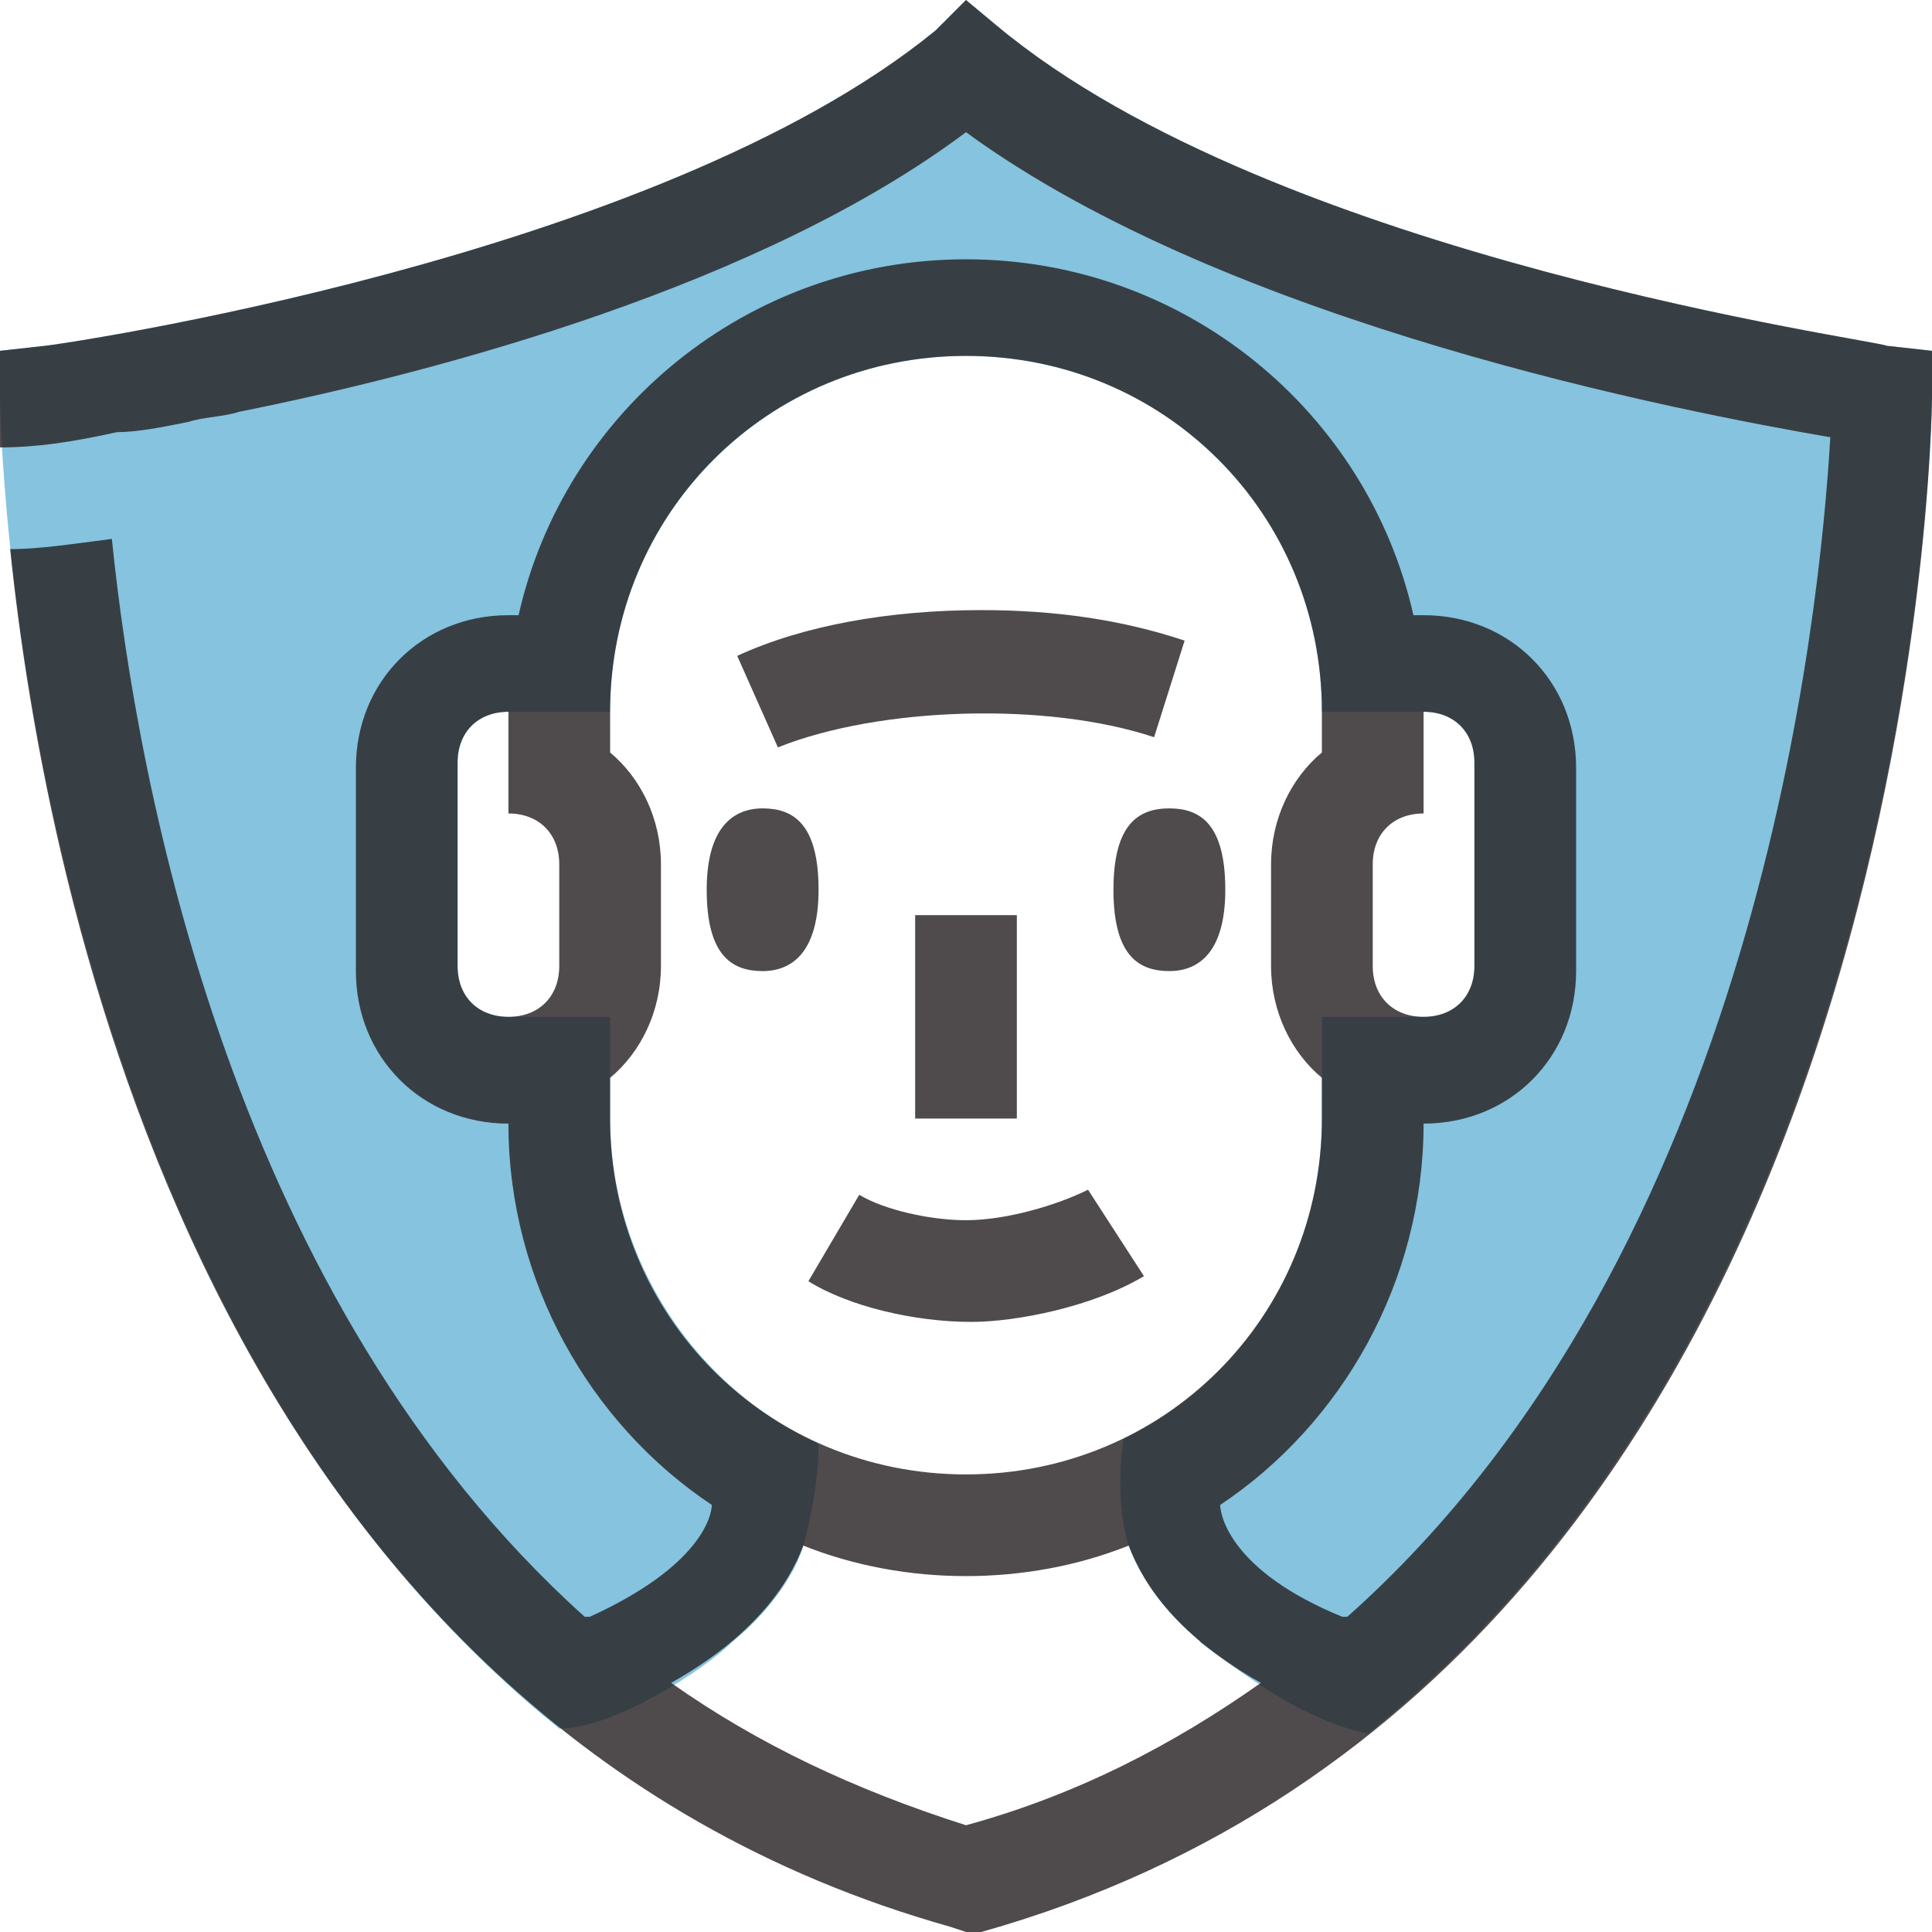 <?xml version="1.0" encoding="utf-8"?>
<!-- Generator: Adobe Illustrator 23.1.0, SVG Export Plug-In . SVG Version: 6.00 Build 0)  -->
<svg version="1.1" id="Capa_1" xmlns="http://www.w3.org/2000/svg" xmlns:xlink="http://www.w3.org/1999/xlink" x="0px" y="0px"
	 viewBox="0 0 38 38" enable-background="new 0 0 38 38" xml:space="preserve">
<path id="shock_x5F_color" fill="#85C3DE" d="M38,6.9v0.9c0,0.2-0.2,17.6-11.1,26.3c-1.3-0.3-2.2-1-3.3-1.8c0.1,0-0.9-0.6-1.4-1.9
	c-0.2-0.6-0.2-1.5-0.1-2.1c2.3-1.1,3.9-3.5,3.9-6.3v-0.8V20h2c0.6,0,1-0.4,1-1v-4c0-0.6-0.4-1-1-1h-2c0-3.9-3.1-7-7-7
	c-3.9,0-7,3.1-7,7h-2c-0.6,0-1,0.4-1,1v4c0,0.6,0.4,1,1,1h2v1.2V22c0,2.8,1.7,5.3,4.1,6.4c0,1-0.3,2-0.3,2s-0.2,0.9-1.4,1.9
	C13.9,32.8,12.1,34,11,34C0.2,25.3,0,8,0,7.8V6.9l0.9-0.1c0.1,0,12-1.7,17.5-6.2L19,0l0.6,0.5C25.1,5.1,37,6.7,37.1,6.8L38,6.9z"/>
<path opacity="0.8" fill="#231F20" d="M20,22h-2v-4h2V22z M22.7,14.5l0.6-1.9c-1.2-0.4-2.5-0.6-4-0.6c-1.8,0-3.5,0.3-4.8,0.9
	l0.8,1.8C17.3,13.9,20.6,13.8,22.7,14.5z M19,24c-0.7,0-1.6-0.2-2.1-0.5l-1,1.7c0.8,0.5,2.1,0.8,3.2,0.8c0.9,0,2.4-0.3,3.4-0.9
	l-1.1-1.7C20.8,23.7,19.8,24,19,24z M21.9,17.5c0,1.3,0.5,1.6,1.1,1.6s1.1-0.4,1.1-1.6c0-1.3-0.5-1.6-1.1-1.6S21.9,16.2,21.9,17.5z
	 M15,19.1c0.6,0,1.1-0.4,1.1-1.6c0-1.3-0.5-1.6-1.1-1.6s-1.1,0.4-1.1,1.6C13.9,18.8,14.4,19.1,15,19.1z M38,6.9v0.9
	c0,0.2-0.2,25-18.7,30.2L19,38l-0.3-0.1C4.1,33.8,0.9,17.6,0.2,10.8c0.6,0,1.2-0.1,2-0.2c0.5,4.9,2.4,15,9.3,21.2c0,0,0,0,0.1,0
	c2.2-1,2.4-2,2.4-2.2c-2.4-1.6-4-4.4-4-7.5c-1.7,0-3-1.3-3-3v-4c0-1.7,1.3-3,3-3c0.1,0,0.2,0,0.2,0c0.9-4,4.5-7,8.8-7
	c4.3,0,7.9,3,8.8,7c0.1,0,0.2,0,0.2,0c1.7,0,3,1.3,3,3v4c0,1.7-1.3,3-3,3c0,3.1-1.6,5.9-4,7.5c0,0.2,0.2,1.3,2.4,2.2c0,0,0,0,0.1,0
	C34.6,24.6,35.8,12,36,8.6c-2.9-0.5-11.8-2.2-17-6c-4,3-10.3,4.7-14.3,5.5l0,0C4.4,8.2,4,8.2,3.7,8.3c-0.5,0.1-1,0.2-1.4,0.2
	C1.4,8.7,0.7,8.8,0,8.8c0-0.6,0-1,0-1V6.9l0.9-0.1c0.1,0,12-1.7,17.5-6.2L19,0l0.6,0.5C25.1,5.1,37,6.7,37.1,6.8L38,6.9z M28,14v1.3
	V16c-0.6,0-1,0.4-1,1v2c0,0.6,0.4,1,1,1s1-0.4,1-1v-4C29,14.4,28.6,14,28,14z M10,20c0.6,0,1-0.4,1-1v-2c0-0.6-0.4-1-1-1v-0.6V14
	c-0.6,0-1,0.4-1,1v4C9,19.6,9.4,20,10,20z M19,29c3.9,0,7-3.1,7-7v-0.8c-0.6-0.5-1-1.3-1-2.2v-2c0-0.9,0.4-1.7,1-2.2V14
	c0-3.9-3.1-7-7-7c-3.9,0-7,3.1-7,7v0.8c0.6,0.5,1,1.3,1,2.2v2c0,0.9-0.4,1.7-1,2.2V22C12,25.9,15.1,29,19,29z M24.8,33.1
	c-1.6-0.9-2.3-1.9-2.6-2.7c-1,0.4-2.1,0.6-3.2,0.6s-2.2-0.2-3.2-0.6c-0.3,0.8-1,1.8-2.6,2.7c1.7,1.2,3.6,2.1,5.8,2.8
	C21.2,35.3,23.1,34.3,24.8,33.1z"/>
</svg>
